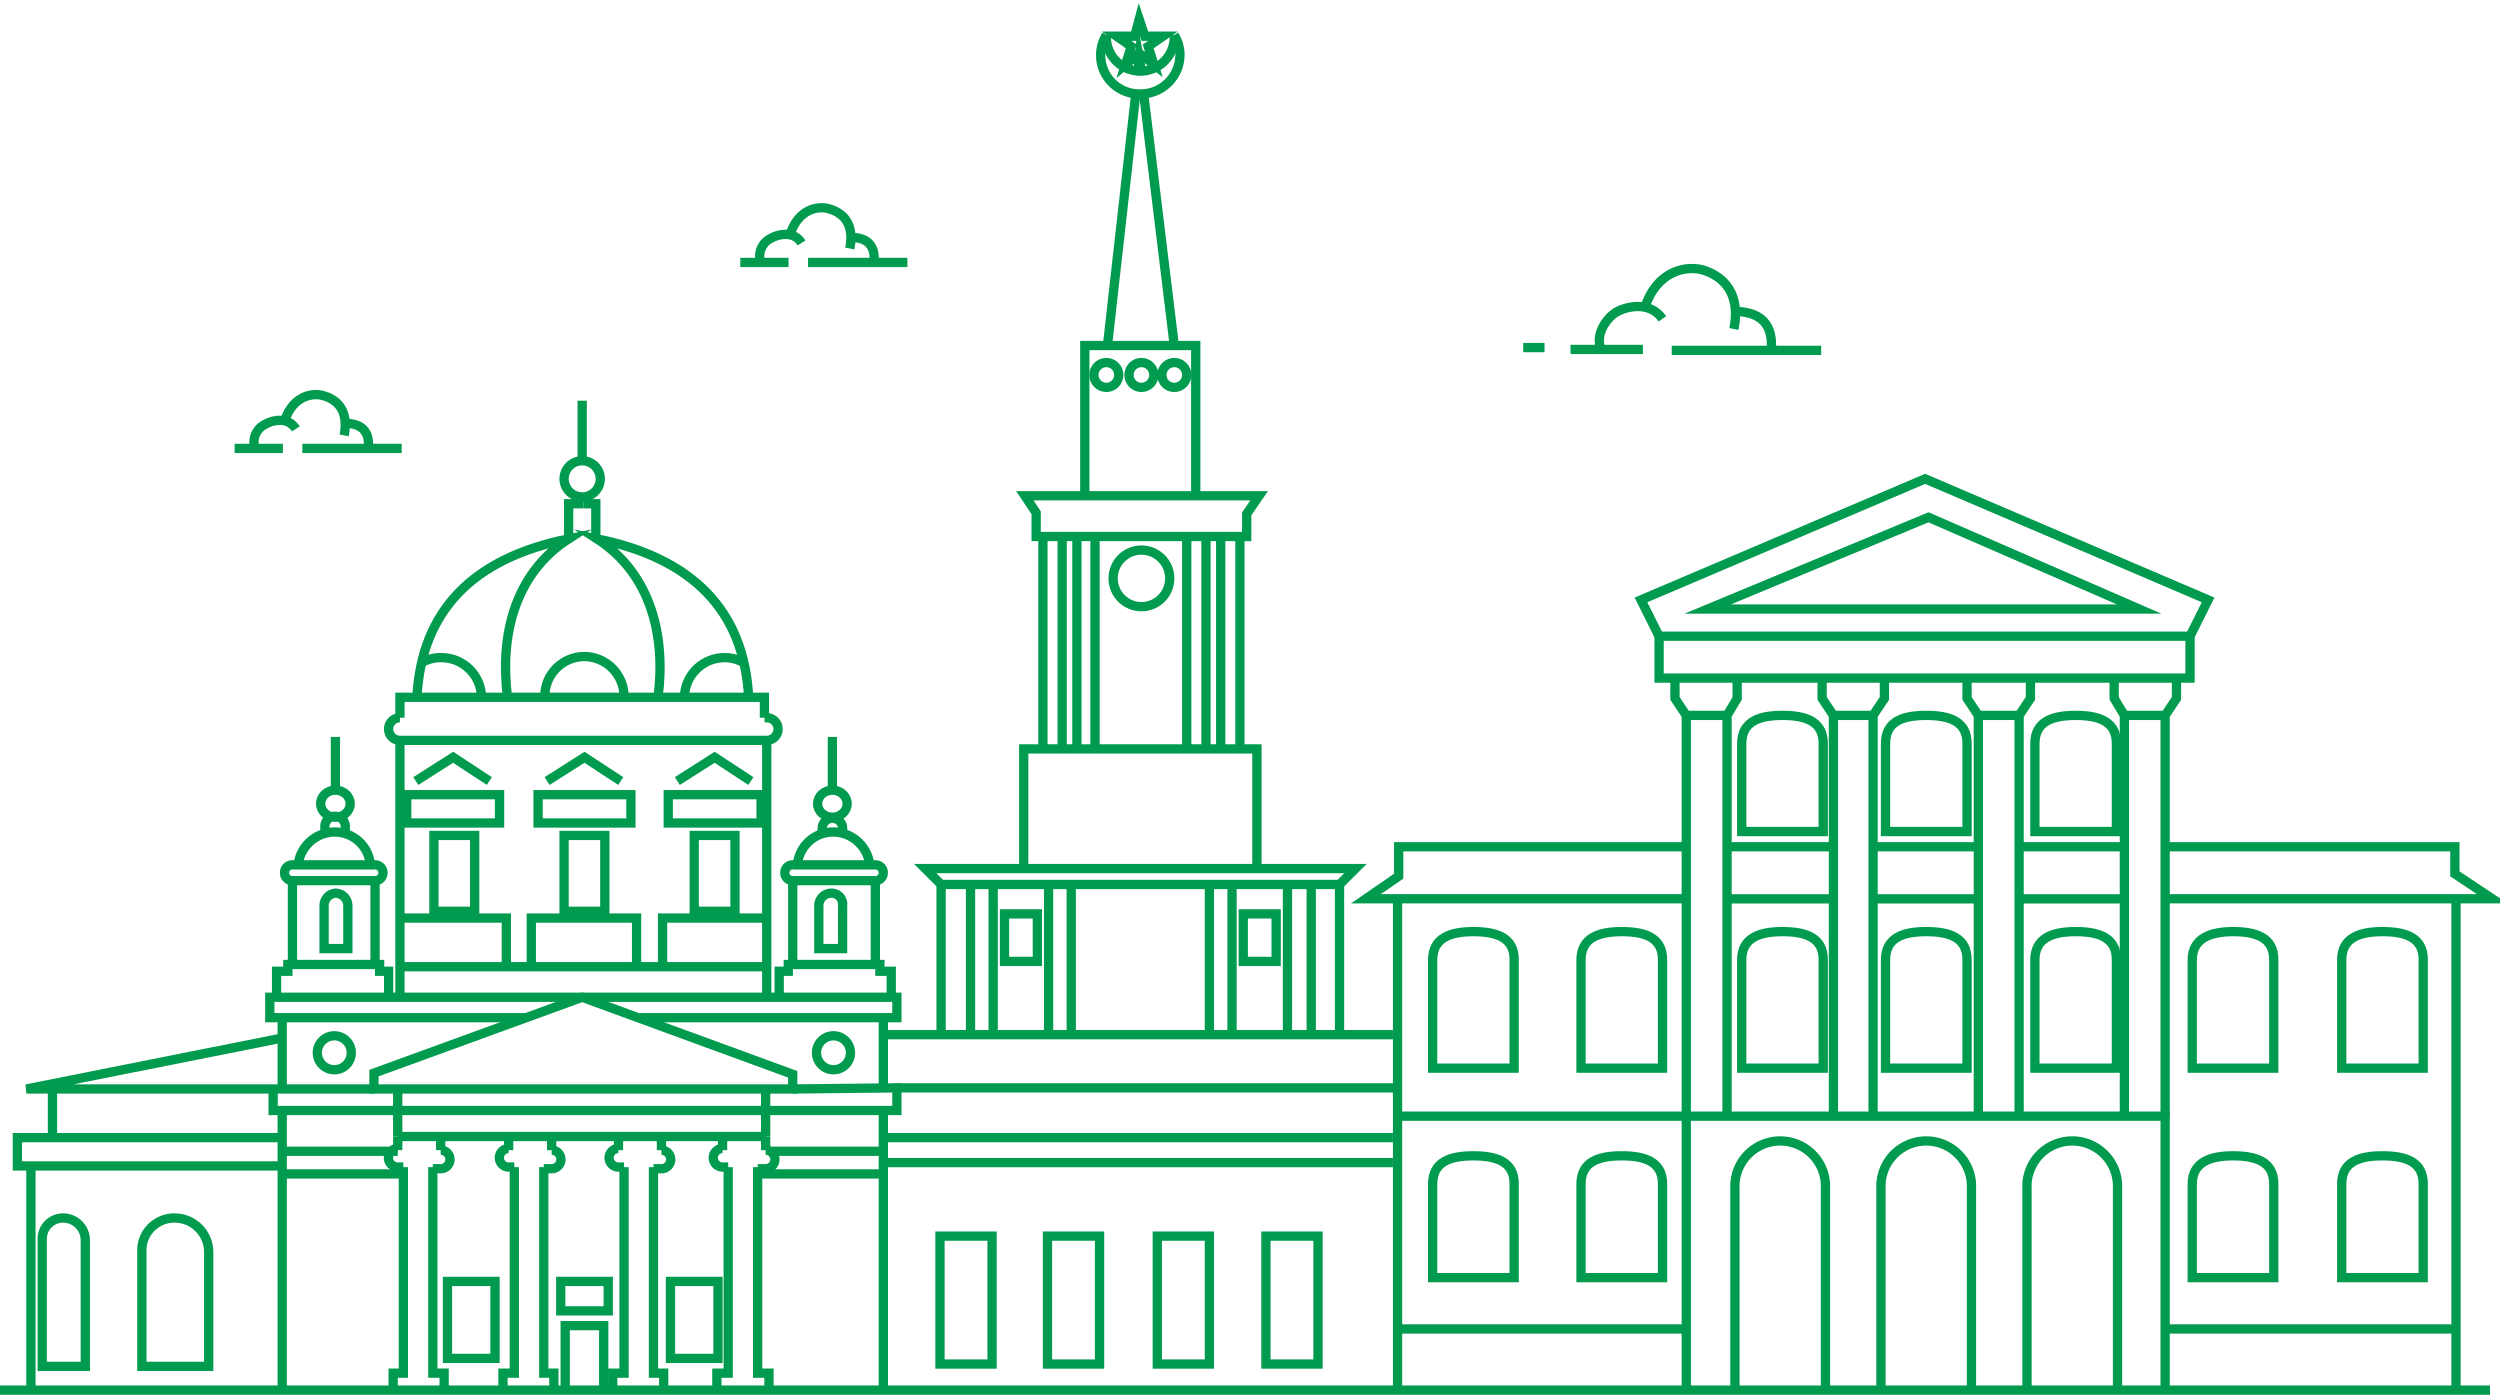 <?xml version="1.0" encoding="UTF-8"?> <svg xmlns="http://www.w3.org/2000/svg" id="Слой_1" data-name="Слой 1" viewBox="0 0 269.29 150.24"> <defs> <style>.cls-1{fill:none;stroke:#009b4e;stroke-miterlimit:10;}</style> </defs> <title>Иконки города</title> <line class="cls-1" x1="-0.82" y1="149.74" x2="268.21" y2="149.74"></line> <line class="cls-1" x1="186.03" y1="91.21" x2="197.49" y2="91.21"></line> <line class="cls-1" x1="201.76" y1="91.21" x2="213.1" y2="91.21"></line> <line class="cls-1" x1="217.49" y1="91.21" x2="228.83" y2="91.21"></line> <polyline class="cls-1" points="233.22 91.21 264.43 91.21 264.43 94.13 268.46 96.81 233.22 96.81"></polyline> <line class="cls-1" x1="228.83" y1="96.82" x2="217.49" y2="96.82"></line> <line class="cls-1" x1="213.1" y1="96.82" x2="201.76" y2="96.82"></line> <line class="cls-1" x1="197.49" y1="96.82" x2="186.03" y2="96.82"></line> <polyline class="cls-1" points="181.64 96.81 147.13 96.81 150.66 94.38 150.66 91.21 181.64 91.21"></polyline> <line class="cls-1" x1="264.55" y1="96.82" x2="264.55" y2="149.74"></line> <polyline class="cls-1" points="233.22 149.74 233.22 120.23 181.64 120.23 181.64 149.74"></polyline> <line class="cls-1" x1="150.54" y1="149.74" x2="150.54" y2="96.82"></line> <line class="cls-1" x1="181.64" y1="120.23" x2="150.54" y2="120.23"></line> <rect class="cls-1" x="178.71" y="68.53" width="57.19" height="4.51"></rect> <polyline class="cls-1" points="228.83 120.23 228.83 77.06 227.73 75.23 227.73 73.04"></polyline> <polyline class="cls-1" points="233.22 120.23 233.22 77.06 234.44 75.23 234.44 73.04"></polyline> <line class="cls-1" x1="233.22" y1="77.06" x2="228.83" y2="77.06"></line> <polyline class="cls-1" points="213.1 120.23 213.1 77.06 211.88 75.23 211.88 73.04"></polyline> <polyline class="cls-1" points="217.49 120.23 217.49 77.06 218.71 75.23 218.71 73.04"></polyline> <line class="cls-1" x1="217.49" y1="77.06" x2="213.1" y2="77.06"></line> <polyline class="cls-1" points="197.49 120.23 197.49 77.06 196.27 75.23 196.27 73.04"></polyline> <polyline class="cls-1" points="201.76 120.23 201.76 77.06 202.98 75.23 202.98 73.04"></polyline> <line class="cls-1" x1="201.76" y1="77.06" x2="197.49" y2="77.06"></line> <polyline class="cls-1" points="181.64 120.23 181.64 77.06 180.42 75.23 180.42 73.04"></polyline> <polyline class="cls-1" points="186.03 120.23 186.03 77.06 187.12 75.23 187.12 73.04"></polyline> <line class="cls-1" x1="186.03" y1="77.06" x2="181.64" y2="77.06"></line> <polyline class="cls-1" points="235.9 68.53 237.85 64.62 207.37 51.58 176.76 64.62 178.71 68.53"></polyline> <polygon class="cls-1" points="207.73 55.72 183.95 65.6 230.41 65.6 207.73 55.72"></polygon> <line class="cls-1" x1="150.54" y1="143.15" x2="181.64" y2="143.15"></line> <line class="cls-1" x1="233.22" y1="143.15" x2="264.55" y2="143.15"></line> <path class="cls-1" d="M202.61,149.74V128a4.88,4.88,0,1,1,9.75,0v21.7"></path> <path class="cls-1" d="M218.34,149.74V128a4.88,4.88,0,1,1,9.75,0v21.7"></path> <path class="cls-1" d="M186.88,149.74V128a4.88,4.88,0,1,1,9.75,0v21.7"></path> <path class="cls-1" d="M240.53,124.5h0c2.44,0,4.39.61,4.39,3v10.12h-8.78V127.54C236.14,125.1,238.22,124.5,240.53,124.5Z"></path> <path class="cls-1" d="M256.63,124.5h0c2.44,0,4.39.61,4.39,3v10.12h-8.78V127.54C252.24,125.1,254.19,124.5,256.63,124.5Z"></path> <path class="cls-1" d="M240.53,100.35h0c2.44,0,4.39.61,4.39,3v11.71h-8.78V103.4C236.14,101,238.22,100.35,240.53,100.35Z"></path> <path class="cls-1" d="M256.63,100.35h0c2.44,0,4.39.61,4.39,3v11.71h-8.78V103.4C252.24,101,254.19,100.35,256.63,100.35Z"></path> <path class="cls-1" d="M158.71,124.5h0c2.44,0,4.39.61,4.39,3v10.12h-8.78V127.54C154.32,125.1,156.27,124.5,158.71,124.5Z"></path> <path class="cls-1" d="M174.69,124.5h0c2.44,0,4.39.61,4.39,3v10.12H170.3V127.54C170.3,125.1,172.25,124.5,174.69,124.5Z"></path> <path class="cls-1" d="M158.71,100.35h0c2.44,0,4.39.61,4.39,3v11.71h-8.78V103.4C154.32,101,156.27,100.35,158.71,100.35Z"></path> <path class="cls-1" d="M174.69,100.35h0c2.44,0,4.39.61,4.39,3v11.71H170.3V103.4C170.3,101,172.25,100.35,174.69,100.35Z"></path> <path class="cls-1" d="M192,100.35h0c2.44,0,4.39.61,4.39,3v11.71h-8.78V103.4C187.61,101,189.56,100.35,192,100.35Z"></path> <path class="cls-1" d="M207.49,100.35h0c2.44,0,4.39.61,4.39,3v11.71H203.1V103.4C203.1,101,205,100.35,207.49,100.35Z"></path> <path class="cls-1" d="M223.58,100.35h0c2.44,0,4.39.61,4.39,3v11.71h-8.78V103.4C219.19,101,221.14,100.35,223.58,100.35Z"></path> <path class="cls-1" d="M192,77.06h0c2.44,0,4.39.61,4.39,3v9.51h-8.78V80.11C187.61,77.67,189.56,77.06,192,77.06Z"></path> <path class="cls-1" d="M207.49,77.06h0c2.44,0,4.39.61,4.39,3v9.51H203.1V80.11C203.1,77.67,205,77.06,207.49,77.06Z"></path> <path class="cls-1" d="M223.58,77.06h0c2.44,0,4.39.61,4.39,3v9.51h-8.78V80.11C219.19,77.67,221.14,77.06,223.58,77.06Z"></path> <path class="cls-1" d="M43.45,125.71h-.61a1,1,0,0,1,0-2"></path> <path class="cls-1" d="M47.47,123.89a1,1,0,0,1,0,2h-.85"></path> <polyline class="cls-1" points="43.45 125.72 43.45 147.91 42.35 147.91 42.35 149.74"></polyline> <line class="cls-1" x1="42.84" y1="123.89" x2="42.84" y2="122.42"></line> <line class="cls-1" x1="47.47" y1="123.89" x2="47.47" y2="122.42"></line> <polyline class="cls-1" points="46.62 125.72 46.62 147.91 47.84 147.91 47.84 149.74"></polyline> <line class="cls-1" x1="42.84" y1="122.42" x2="82.47" y2="122.42"></line> <path class="cls-1" d="M55.4,125.71h-.61a1,1,0,0,1,0-2"></path> <path class="cls-1" d="M59.42,123.89a1,1,0,0,1,0,2h-.85"></path> <polyline class="cls-1" points="55.4 125.72 55.4 147.91 54.18 147.91 54.18 149.74"></polyline> <line class="cls-1" x1="54.79" y1="123.89" x2="54.79" y2="122.42"></line> <line class="cls-1" x1="59.42" y1="123.89" x2="59.42" y2="122.42"></line> <polyline class="cls-1" points="58.57 125.72 58.57 147.91 59.66 147.91 59.66 149.74"></polyline> <path class="cls-1" d="M67.22,125.71h-.61a1,1,0,0,1,0-2"></path> <path class="cls-1" d="M71.25,123.89a1,1,0,0,1,0,2H70.4"></path> <polyline class="cls-1" points="67.22 125.72 67.22 147.91 66 147.91 66 149.74"></polyline> <line class="cls-1" x1="66.62" y1="123.89" x2="66.62" y2="122.42"></line> <line class="cls-1" x1="71.25" y1="123.89" x2="71.25" y2="122.42"></line> <polyline class="cls-1" points="70.39 125.72 70.39 147.91 71.49 147.91 71.49 149.74"></polyline> <path class="cls-1" d="M78.44,125.71h-.61a1,1,0,1,1,0-2"></path> <path class="cls-1" d="M82.47,123.89a1,1,0,1,1,0,2h-.85"></path> <polyline class="cls-1" points="78.44 125.72 78.44 147.91 77.22 147.91 77.22 149.74"></polyline> <line class="cls-1" x1="77.83" y1="123.89" x2="77.83" y2="122.42"></line> <line class="cls-1" x1="82.47" y1="123.89" x2="82.47" y2="122.42"></line> <polyline class="cls-1" points="81.61 125.72 81.61 147.91 82.83 147.91 82.83 149.74"></polyline> <rect class="cls-1" x="48.2" y="138.03" width="5.12" height="8.29"></rect> <polyline class="cls-1" points="60.88 149.74 60.88 142.79 65.03 142.79 65.03 149.74"></polyline> <rect class="cls-1" x="60.4" y="138.03" width="5.12" height="3.17"></rect> <rect class="cls-1" x="72.22" y="138.03" width="5.12" height="8.29"></rect> <polygon class="cls-1" points="62.71 107.42 40.28 115.59 40.28 117.3 85.39 117.3 85.39 115.72 62.71 107.42"></polygon> <line class="cls-1" x1="42.84" y1="122.42" x2="42.84" y2="117.3"></line> <line class="cls-1" x1="82.47" y1="122.42" x2="82.47" y2="117.3"></line> <polyline class="cls-1" points="40.28 117.3 2.84 117.3 30.4 111.81"></polyline> <polyline class="cls-1" points="85.39 117.3 96.61 117.18 96.61 119.62 29.42 119.62 29.42 117.3"></polyline> <line class="cls-1" x1="30.4" y1="109.62" x2="30.4" y2="117.3"></line> <line class="cls-1" x1="30.4" y1="119.62" x2="30.4" y2="149.74"></line> <line class="cls-1" x1="30.4" y1="124.01" x2="42.84" y2="124.01"></line> <line class="cls-1" x1="30.4" y1="126.45" x2="43.45" y2="126.45"></line> <polyline class="cls-1" points="30.4 122.54 1.87 122.54 1.87 125.59 30.4 125.59"></polyline> <line class="cls-1" x1="5.65" y1="117.3" x2="5.65" y2="122.54"></line> <line class="cls-1" x1="3.33" y1="125.59" x2="3.33" y2="149.74"></line> <path class="cls-1" d="M18.82,131.2h0a3.67,3.67,0,0,1,3.66,3.66v12.32H15.28V134.86A3.49,3.49,0,0,1,18.82,131.2Z"></path> <path class="cls-1" d="M6.87,131.2h0a2.4,2.4,0,0,1,2.32,2.32v13.66H4.55V133.52A2.24,2.24,0,0,1,6.87,131.2Z"></path> <polyline class="cls-1" points="68.93 109.62 96.61 109.62 96.61 107.42 29.06 107.42 29.06 109.62 56.62 109.62"></polyline> <line class="cls-1" x1="95.15" y1="109.62" x2="95.15" y2="117.18"></line> <line class="cls-1" x1="95.15" y1="119.62" x2="95.15" y2="149.74"></line> <line class="cls-1" x1="82.83" y1="124.01" x2="95.15" y2="124.01"></line> <line class="cls-1" x1="81.61" y1="126.45" x2="95.15" y2="126.45"></line> <circle class="cls-1" cx="36.01" cy="113.4" r="1.83"></circle> <circle class="cls-1" cx="89.78" cy="113.4" r="1.83"></circle> <path class="cls-1" d="M82.35,77.31h.24a1.22,1.22,0,1,1,0,2.44H43.08a1.22,1.22,0,1,1,0-2.44"></path> <polyline class="cls-1" points="43.08 77.31 43.08 75.11 82.34 75.11 82.34 77.31"></polyline> <line class="cls-1" x1="43.08" y1="79.74" x2="43.08" y2="107.42"></line> <line class="cls-1" x1="82.59" y1="79.74" x2="82.59" y2="107.42"></line> <line class="cls-1" x1="43.08" y1="104.13" x2="82.59" y2="104.13"></line> <polyline class="cls-1" points="57.23 104.13 57.23 98.89 68.57 98.89 68.57 104.13"></polyline> <polyline class="cls-1" points="43.08 98.89 54.54 98.89 54.54 104.13"></polyline> <polyline class="cls-1" points="71.37 104.13 71.37 98.89 82.59 98.89"></polyline> <rect class="cls-1" x="46.74" y="89.99" width="4.39" height="8.17"></rect> <rect class="cls-1" x="43.81" y="85.6" width="10" height="3.05"></rect> <polyline class="cls-1" points="44.79 84.13 48.81 81.57 52.71 84.13"></polyline> <rect class="cls-1" x="60.76" y="89.99" width="4.39" height="8.17"></rect> <rect class="cls-1" x="57.96" y="85.6" width="10" height="3.05"></rect> <polyline class="cls-1" points="58.93 84.13 62.96 81.57 66.86 84.13"></polyline> <rect class="cls-1" x="74.78" y="89.99" width="4.39" height="8.17"></rect> <rect class="cls-1" x="71.98" y="85.6" width="10" height="3.05"></rect> <polyline class="cls-1" points="72.96 84.13 76.98 81.57 80.88 84.13"></polyline> <path class="cls-1" d="M54.67,75.11c-.85-6.58.73-13.29,6.58-17.07C51,60.11,45.4,65.72,44.91,75.11"></path> <path class="cls-1" d="M58.69,75.11h0A4.27,4.27,0,0,1,63,70.72,4.32,4.32,0,0,1,67.22,75v.12"></path> <path class="cls-1" d="M45.52,71.33a4,4,0,0,1,2.07-.49,4.32,4.32,0,0,1,4.27,4.27v.12"></path> <polyline class="cls-1" points="61.25 58.16 61.25 54.26 62.84 54.26"></polyline> <path class="cls-1" d="M70.88,75.11c.85-6.58-.73-13.29-6.58-17.07,10.24,2.07,15.85,7.68,16.34,17.07"></path> <path class="cls-1" d="M80,71.33A4,4,0,0,0,78,70.84a4.32,4.32,0,0,0-4.27,4.27v.12"></path> <polyline class="cls-1" points="64.18 58.16 64.18 54.26 62.84 54.26"></polyline> <circle class="cls-1" cx="62.71" cy="51.58" r="1.95"></circle> <line class="cls-1" x1="62.71" y1="49.63" x2="62.71" y2="43.16"></line> <polyline class="cls-1" points="41.86 107.42 41.86 104.62 40.89 104.62 40.89 103.89 31.01 103.89 31.01 104.62 29.79 104.62 29.79 107.42"></polyline> <path class="cls-1" d="M31.5,93.16h8.9a.83.83,0,0,1,.85.85h0a.83.83,0,0,1-.85.85H31.5a.83.83,0,0,1-.85-.85h0A.83.83,0,0,1,31.5,93.16Z"></path> <line class="cls-1" x1="31.5" y1="94.99" x2="31.5" y2="103.89"></line> <line class="cls-1" x1="40.4" y1="94.99" x2="40.4" y2="103.89"></line> <path class="cls-1" d="M32.11,93.16A4,4,0,0,1,36,89.62a3.87,3.87,0,0,1,3.9,3.54"></path> <path class="cls-1" d="M35,89.62v-.49a1.1,1.1,0,1,1,2.19,0v.61"></path> <ellipse class="cls-1" cx="36.13" cy="86.57" rx="1.59" ry="1.46"></ellipse> <line class="cls-1" x1="36.13" y1="85.11" x2="36.13" y2="79.38"></line> <path class="cls-1" d="M36.13,96.21h0a1.35,1.35,0,0,1,1.34,1.34v4.63H34.91V97.55A1.34,1.34,0,0,1,36.13,96.21Z"></path> <polyline class="cls-1" points="83.93 107.42 83.93 104.62 84.91 104.62 84.91 103.89 94.78 103.89 94.78 104.62 96 104.62 96 107.42"></polyline> <path class="cls-1" d="M94.29,93.16h-8.9a.83.83,0,0,0-.85.85h0a.83.83,0,0,0,.85.85h8.9a.83.83,0,0,0,.85-.85h0A.83.83,0,0,0,94.29,93.16Z"></path> <line class="cls-1" x1="94.29" y1="94.99" x2="94.29" y2="103.89"></line> <line class="cls-1" x1="85.39" y1="94.99" x2="85.39" y2="103.89"></line> <path class="cls-1" d="M93.69,93.16a4,4,0,0,0-3.9-3.54,3.87,3.87,0,0,0-3.9,3.54"></path> <path class="cls-1" d="M90.76,89.62v-.49a1.1,1.1,0,0,0-2.19,0v.61"></path> <ellipse class="cls-1" cx="89.66" cy="86.57" rx="1.59" ry="1.46"></ellipse> <line class="cls-1" x1="89.66" y1="85.11" x2="89.66" y2="79.38"></line> <path class="cls-1" d="M89.54,96.21h0a1.35,1.35,0,0,0-1.34,1.34v4.63h2.56V97.55A1.19,1.19,0,0,0,89.54,96.21Z"></path> <line class="cls-1" x1="95.15" y1="125.23" x2="150.04" y2="125.23"></line> <line class="cls-1" x1="150.04" y1="122.54" x2="95.15" y2="122.54"></line> <line class="cls-1" x1="96.26" y1="117.18" x2="150.25" y2="117.18"></line> <line class="cls-1" x1="150.04" y1="111.45" x2="95.15" y2="111.45"></line> <rect class="cls-1" x="101.25" y="133.15" width="5.61" height="13.78"></rect> <rect class="cls-1" x="112.83" y="133.15" width="5.61" height="13.78"></rect> <rect class="cls-1" x="124.66" y="133.15" width="5.61" height="13.78"></rect> <rect class="cls-1" x="136.36" y="133.15" width="5.61" height="13.78"></rect> <polyline class="cls-1" points="101.37 111.45 101.37 95.27 144.29 95.27 144.29 111.45"></polyline> <polyline class="cls-1" points="144.29 95.27 146 93.56 99.66 93.56 101.37 95.27"></polyline> <line class="cls-1" x1="104.54" y1="95.27" x2="104.54" y2="111.45"></line> <line class="cls-1" x1="106.98" y1="95.27" x2="106.98" y2="111.45"></line> <line class="cls-1" x1="112.95" y1="95.27" x2="112.95" y2="111.45"></line> <line class="cls-1" x1="115.39" y1="95.27" x2="115.39" y2="111.45"></line> <rect class="cls-1" x="108.2" y="98.44" width="3.54" height="5.12"></rect> <line class="cls-1" x1="130.27" y1="95.27" x2="130.27" y2="111.45"></line> <line class="cls-1" x1="132.71" y1="95.27" x2="132.71" y2="111.45"></line> <line class="cls-1" x1="138.68" y1="95.27" x2="138.68" y2="111.45"></line> <line class="cls-1" x1="141.24" y1="95.27" x2="141.24" y2="111.45"></line> <rect class="cls-1" x="133.92" y="98.44" width="3.54" height="5.12"></rect> <polyline class="cls-1" points="110.27 93.56 110.27 80.67 135.39 80.67 135.39 93.56"></polyline> <polygon class="cls-1" points="110.39 53.4 111.61 55.23 111.61 57.79 134.29 57.79 134.29 55.35 135.63 53.4 110.39 53.4"></polygon> <line class="cls-1" x1="112.34" y1="57.79" x2="112.34" y2="80.68"></line> <line class="cls-1" x1="114.41" y1="57.79" x2="114.41" y2="80.68"></line> <line class="cls-1" x1="116" y1="57.79" x2="116" y2="80.68"></line> <line class="cls-1" x1="117.95" y1="57.79" x2="117.95" y2="80.68"></line> <line class="cls-1" x1="127.83" y1="57.79" x2="127.83" y2="80.68"></line> <line class="cls-1" x1="129.9" y1="57.79" x2="129.9" y2="80.68"></line> <line class="cls-1" x1="131.49" y1="57.79" x2="131.49" y2="80.68"></line> <line class="cls-1" x1="133.56" y1="57.79" x2="133.56" y2="80.68"></line> <circle class="cls-1" cx="122.95" cy="62.3" r="3.05"></circle> <polyline class="cls-1" points="116.85 53.4 116.85 37.22 128.8 37.22 128.8 53.4"></polyline> <line class="cls-1" x1="119.29" y1="37.22" x2="122.34" y2="10.12"></line> <polyline class="cls-1" points="122.58 7.68 122.71 6.34 122.95 7.68"></polyline> <line class="cls-1" x1="123.19" y1="10.12" x2="126.49" y2="37.22"></line> <circle class="cls-1" cx="119.17" cy="40.39" r="1.34"></circle> <circle class="cls-1" cx="122.95" cy="40.39" r="1.34"></circle> <circle class="cls-1" cx="126.49" cy="40.39" r="1.34"></circle> <path class="cls-1" d="M126.49,3.78a4.11,4.11,0,0,1,.61,2.07,4.24,4.24,0,0,1-4.27,4.27,4.17,4.17,0,0,1-4.27-4.27,4.11,4.11,0,0,1,.61-2.07"></path> <path class="cls-1" d="M126.49,3.78V4a3.66,3.66,0,1,1-7.32,0V3.78"></path> <polygon class="cls-1" points="122.71 2.07 123.32 3.9 125.27 3.9 123.68 5 124.29 6.95 122.71 5.73 121.24 6.95 121.85 5 120.27 3.9 122.22 3.9 122.71 2.07"></polygon> <line class="cls-1" x1="166.37" y1="37.44" x2="164.07" y2="37.44"></line> <path class="cls-1" d="M187,33.54c2.8.1,4,1.5,3.8,4.2"></path> <path class="cls-1" d="M177.17,33.14c1.3-4,4.4-4.5,6.1-4.1,1.5.4,4.4,1.8,3.5,6.4"></path> <path class="cls-1" d="M172.47,37.64c-.7-1.6.6-3.4,1.6-4s3.6-1.3,5,.7"></path> <line class="cls-1" x1="180.07" y1="37.74" x2="196.17" y2="37.74"></line> <line class="cls-1" x1="169.17" y1="37.64" x2="176.97" y2="37.64"></line> <path class="cls-1" d="M37.17,45.6c1.9,0,2.7,1,2.5,2.8"></path> <path class="cls-1" d="M30.67,45.3c.9-2.7,3-3,4.1-2.7s2.9,1.2,2.3,4.3"></path> <path class="cls-1" d="M27.47,48.3a2.13,2.13,0,0,1,1.1-2.6c.7-.4,2.4-.9,3.3.5"></path> <line class="cls-1" x1="32.57" y1="48.3" x2="43.27" y2="48.3"></line> <line class="cls-1" x1="25.27" y1="48.3" x2="30.47" y2="48.3"></line> <path class="cls-1" d="M91.64,25.57c1.9,0,2.7,1,2.5,2.8"></path> <path class="cls-1" d="M85.14,25.17c.9-2.7,3-3,4.1-2.7s2.9,1.2,2.3,4.3"></path> <path class="cls-1" d="M81.94,28.27a2.13,2.13,0,0,1,1.1-2.6c.7-.4,2.4-.9,3.3.5"></path> <line class="cls-1" x1="87.04" y1="28.27" x2="97.74" y2="28.27"></line> <line class="cls-1" x1="79.74" y1="28.27" x2="84.94" y2="28.27"></line> </svg> 